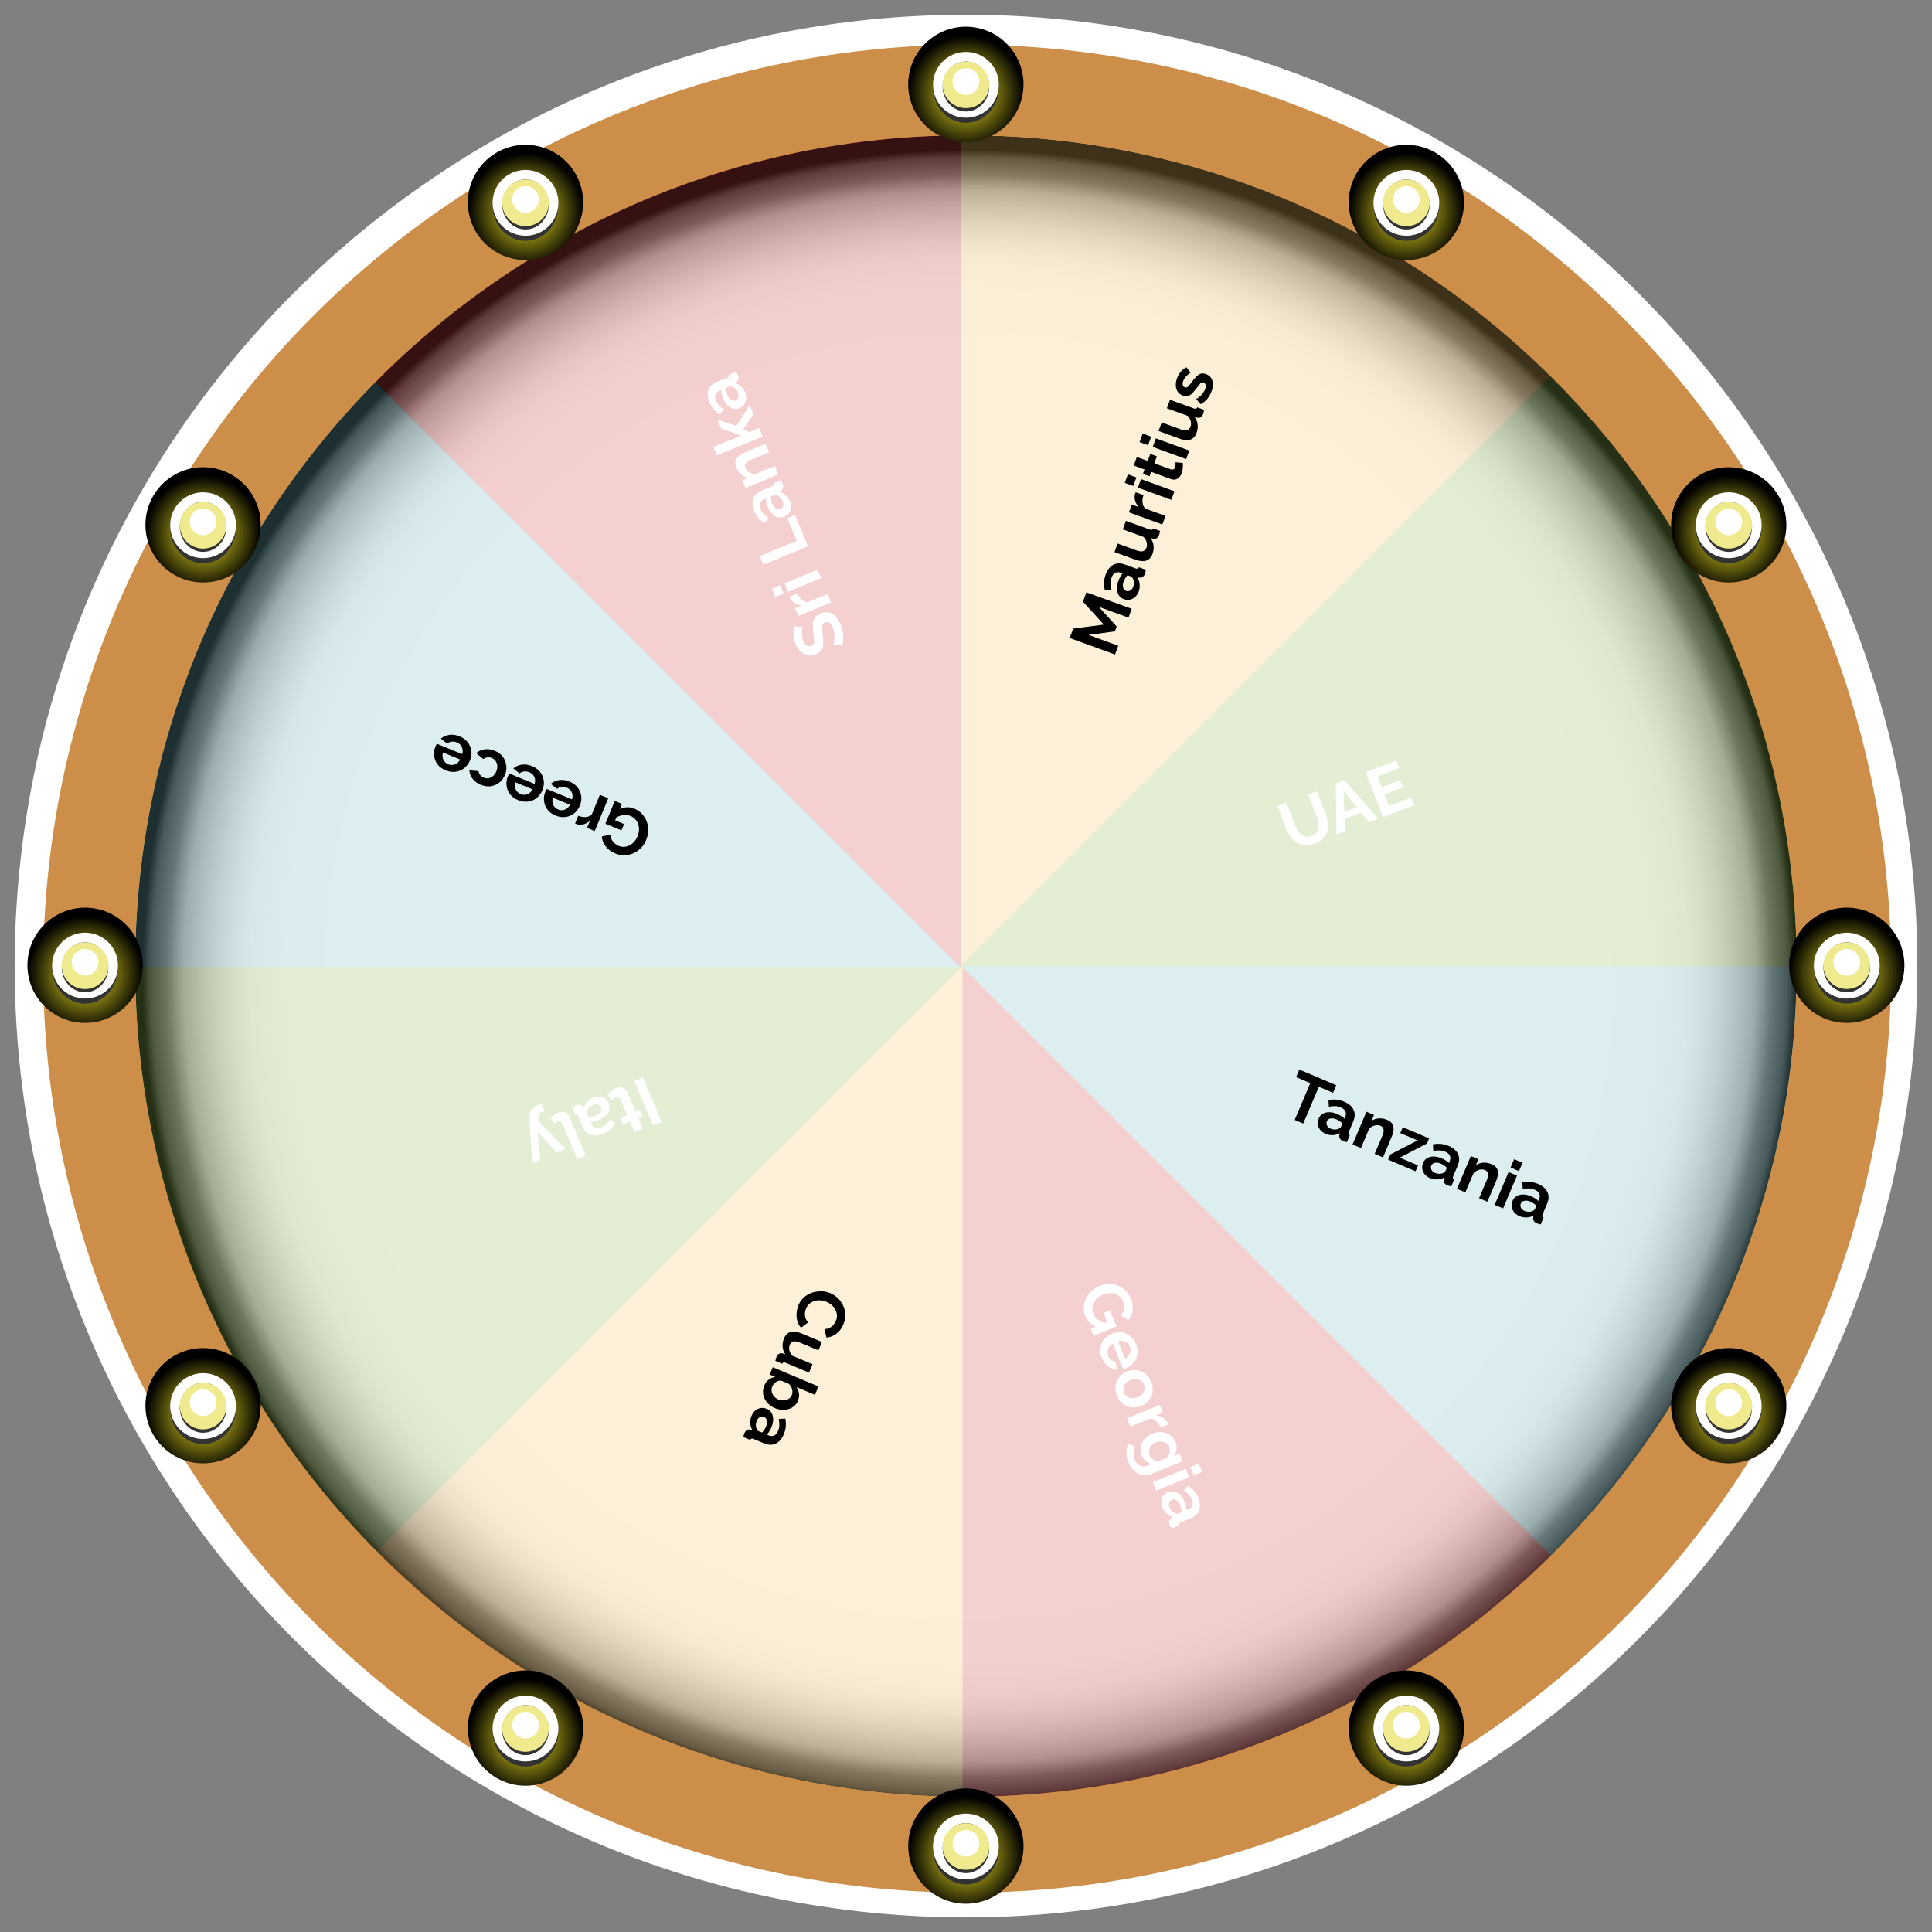 <?xml version="1.0" encoding="UTF-8"?>
<svg id="_Шар_1" data-name=" Шар 1" xmlns="http://www.w3.org/2000/svg" xmlns:xlink="http://www.w3.org/1999/xlink" viewBox="0 0 809 809">
  <rect x="0" y="0" width="809" height="809" fill="#808080" stroke="none"/>
  <defs>
    <style>
      .cls-1 {
        fill: none;
      }

      .cls-2 {
        fill: url(#_Градієнт_без_назви);
        mix-blend-mode: multiply;
        opacity: .75;
      }

      .cls-2, .cls-3, .cls-4, .cls-5, .cls-6, .cls-7, .cls-8, .cls-9, .cls-10, .cls-11, .cls-12, .cls-13, .cls-14, .cls-15 {
        isolation: isolate;
      }

      .cls-16 {
        fill: #91bd55;
      }

      .cls-4 {
        fill: url(#_Градієнт_без_назви_13);
      }

      .cls-4, .cls-5, .cls-6, .cls-7, .cls-8, .cls-9, .cls-10, .cls-11, .cls-12, .cls-13, .cls-14, .cls-15 {
        mix-blend-mode: screen;
      }

      .cls-5 {
        fill: url(#_Градієнт_без_назви_12);
      }

      .cls-6 {
        fill: url(#_Градієнт_без_назви_11);
      }

      .cls-7 {
        fill: url(#_Градієнт_без_назви_10);
      }

      .cls-17 {
        fill: #fff;
      }

      .cls-18 {
        fill: #d94544;
      }

      .cls-8 {
        fill: url(#_Градієнт_без_назви_4);
      }

      .cls-9 {
        fill: url(#_Градієнт_без_назви_3);
      }

      .cls-10 {
        fill: url(#_Градієнт_без_назви_5);
      }

      .cls-11 {
        fill: url(#_Градієнт_без_назви_2);
      }

      .cls-12 {
        fill: url(#_Градієнт_без_назви_8);
      }

      .cls-13 {
        fill: url(#_Градієнт_без_назви_6);
      }

      .cls-14 {
        fill: url(#_Градієнт_без_назви_7);
      }

      .cls-15 {
        fill: url(#_Градієнт_без_назви_9);
      }

      .cls-19 {
        fill: #cc8e49;
      }

      .cls-20 {
        fill: #74bcbf;
      }

      .cls-21 {
        fill: #333;
      }

      .cls-22 {
        fill: #f9c467;
      }

      .cls-23 {
        fill: #f0ea8f;
      }
    </style>
    <radialGradient id="_Градієнт_без_назви" data-name="Градієнт без назви" cx="-552.73" cy="902.67" fx="-552.73" fy="902.67" r="1.42" gradientTransform="translate(135707.8 221372.15) scale(244.79 -244.79)" gradientUnits="userSpaceOnUse">
      <stop offset="0" stop-color="#fff"/>
      <stop offset=".63" stop-color="#fff"/>
      <stop offset=".73" stop-color="#fff"/>
      <stop offset=".83" stop-color="#fdfdfd"/>
      <stop offset=".87" stop-color="#f6f6f6"/>
      <stop offset=".89" stop-color="#ebebeb"/>
      <stop offset=".91" stop-color="#dadada"/>
      <stop offset=".93" stop-color="#c4c4c4"/>
      <stop offset=".95" stop-color="#a8a8a8"/>
      <stop offset=".96" stop-color="#888"/>
      <stop offset=".97" stop-color="#626262"/>
      <stop offset=".99" stop-color="#373737"/>
      <stop offset="1" stop-color="#000"/>
    </radialGradient>
    <radialGradient id="_Градієнт_без_назви_2" data-name="Градієнт без назви 2" cx="-522.31" cy="877.87" fx="-522.31" fy="877.87" r="1.42" gradientTransform="translate(9273.32 14945.24) scale(16.98 -16.98)" gradientUnits="userSpaceOnUse">
      <stop offset="0" stop-color="#fcee21"/>
      <stop offset="1" stop-color="#000"/>
    </radialGradient>
    <radialGradient id="_Градієнт_без_назви_3" data-name="Градієнт без назви 3" cx="-519.09" cy="877.01" fx="-519.09" fy="877.01" r="1.42" gradientTransform="translate(9403.12 14980) scale(16.98 -16.98)" gradientUnits="userSpaceOnUse">
      <stop offset="0" stop-color="#fcee21"/>
      <stop offset="1" stop-color="#000"/>
    </radialGradient>
    <radialGradient id="_Градієнт_без_назви_4" data-name="Градієнт без назви 4" cx="-516.73" cy="874.66" fx="-516.73" fy="874.66" r="1.42" gradientTransform="translate(9498.12 15075) scale(16.98 -16.98)" gradientUnits="userSpaceOnUse">
      <stop offset="0" stop-color="#fcee21"/>
      <stop offset="1" stop-color="#000"/>
    </radialGradient>
    <radialGradient id="_Градієнт_без_назви_5" data-name="Градієнт без назви 5" cx="-515.87" cy="871.44" fx="-515.87" fy="871.44" r="1.42" gradientTransform="translate(9532.89 15204.77) scale(16.98 -16.98)" gradientUnits="userSpaceOnUse">
      <stop offset="0" stop-color="#fcee21"/>
      <stop offset="1" stop-color="#000"/>
    </radialGradient>
    <radialGradient id="_Градієнт_без_назви_6" data-name="Градієнт без назви 6" cx="-516.73" cy="868.22" fx="-516.73" fy="868.22" r="1.42" gradientTransform="translate(9498.12 15334.55) scale(16.98 -16.98)" gradientUnits="userSpaceOnUse">
      <stop offset="0" stop-color="#fcee21"/>
      <stop offset="1" stop-color="#000"/>
    </radialGradient>
    <radialGradient id="_Градієнт_без_назви_7" data-name="Градієнт без назви 7" cx="-519.09" cy="865.86" fx="-519.09" fy="865.86" r="1.42" gradientTransform="translate(9403.12 15429.55) scale(16.98 -16.98)" gradientUnits="userSpaceOnUse">
      <stop offset="0" stop-color="#fcee21"/>
      <stop offset="1" stop-color="#000"/>
    </radialGradient>
    <radialGradient id="_Градієнт_без_назви_8" data-name="Градієнт без назви 8" cx="-522.31" cy="865" fx="-522.31" fy="865" r="1.42" gradientTransform="translate(9273.34 15464.32) scale(16.98 -16.98)" gradientUnits="userSpaceOnUse">
      <stop offset="0" stop-color="#fcee21"/>
      <stop offset="1" stop-color="#000"/>
    </radialGradient>
    <radialGradient id="_Градієнт_без_назви_9" data-name="Градієнт без назви 9" cx="-525.52" cy="865.86" fx="-525.52" fy="865.86" r="1.42" gradientTransform="translate(9143.57 15429.55) scale(16.98 -16.98)" gradientUnits="userSpaceOnUse">
      <stop offset="0" stop-color="#fcee21"/>
      <stop offset="1" stop-color="#000"/>
    </radialGradient>
    <radialGradient id="_Градієнт_без_назви_10" data-name="Градієнт без назви 10" cx="-527.88" cy="868.22" fx="-527.88" fy="868.22" r="1.42" gradientTransform="translate(9048.57 15334.55) scale(16.98 -16.98)" gradientUnits="userSpaceOnUse">
      <stop offset="0" stop-color="#fcee21"/>
      <stop offset="1" stop-color="#000"/>
    </radialGradient>
    <radialGradient id="_Градієнт_без_назви_11" data-name="Градієнт без назви 11" cx="-528.74" cy="871.44" fx="-528.74" fy="871.44" r="1.42" gradientTransform="translate(9013.79 15204.77) scale(16.98 -16.98)" gradientUnits="userSpaceOnUse">
      <stop offset="0" stop-color="#fcee21"/>
      <stop offset="1" stop-color="#000"/>
    </radialGradient>
    <radialGradient id="_Градієнт_без_назви_12" data-name="Градієнт без назви 12" cx="-527.88" cy="874.66" fx="-527.88" fy="874.66" r="1.42" gradientTransform="translate(9048.57 15075) scale(16.98 -16.98)" gradientUnits="userSpaceOnUse">
      <stop offset="0" stop-color="#fcee21"/>
      <stop offset="1" stop-color="#000"/>
    </radialGradient>
    <radialGradient id="_Градієнт_без_назви_13" data-name="Градієнт без назви 13" cx="-525.52" cy="877.01" fx="-525.52" fy="877.01" r="1.42" gradientTransform="translate(9143.57 14980) scale(16.98 -16.98)" gradientUnits="userSpaceOnUse">
      <stop offset="0" stop-color="#fcee21"/>
      <stop offset="1" stop-color="#000"/>
    </radialGradient>
  </defs>
  <g class="cls-3">
    <g id="_Шар_11" data-name=" Шар 11">
      <path class="cls-20" d="M796.85,404.11c0,51.86-10.22,103.22-30.06,151.14-19.85,47.91-48.93,91.45-85.61,128.11l-279.25-279.25h394.93-.01Z"/>
      <path class="cls-18" d="M681.53,683.36c-36.68,36.66-80.21,65.77-128.13,85.61-47.92,19.85-99.26,30.06-151.14,30.06v-394.91l279.25,279.25h.02Z"/>
      <path class="cls-16" d="M681.19,125.35c36.68,36.66,65.77,80.21,85.61,128.13,19.85,47.91,30.06,99.26,30.06,151.14h-394.93L681.18,125.36h.01Z"/>
      <path class="cls-22" d="M401.94,9.9c51.86,0,103.22,10.22,151.14,30.06,47.91,19.85,91.45,48.93,128.11,85.61l-279.25,279.25V9.9Z"/>
      <path class="cls-20" d="M7.24,405.27c0-51.86,10.22-103.22,30.06-151.14,19.84-47.91,48.93-91.45,85.61-128.11l279.25,279.25H7.24Z"/>
      <path class="cls-18" d="M123.16,125.7c36.66-36.68,80.21-65.77,128.11-85.61,47.92-19.85,99.26-30.06,151.14-30.06v394.91L123.16,125.7h0Z"/>
      <path class="cls-16" d="M123.4,684.14c-36.68-36.66-65.77-80.21-85.61-128.13-19.85-47.91-30.06-99.26-30.06-151.14h394.93L123.42,684.13h-.02Z"/>
      <path class="cls-22" d="M403.08,799.33c-51.86,0-103.22-10.22-151.14-30.06-47.92-19.85-91.45-48.94-128.13-85.61l279.25-279.25v394.93h.02Z"/>
      <rect class="cls-1" x="404.39" y="396.54" width="367.78" height="8.97"/>
      <rect class="cls-1" x="385.18" y="174.29" width="318.94" height="184.66" transform="translate(144.32 722.1) rotate(-74.77)"/>
      <rect class="cls-1" x="164.79" y="97.2" width="184.66" height="318.94" transform="translate(-56.04 72.5) rotate(-14.49)"/>
      <rect class="cls-1" x="245.41" y="103.2" width="318.94" height="184.66" transform="translate(32.14 446.97) rotate(-59.78)"/>
      <rect class="cls-1" x="36.72" y="403.62" width="367.78" height="8.97"/>
      <rect class="cls-1" x="113.24" y="444.46" width="319.05" height="184.66" transform="translate(-316.05 662.67) rotate(-75.13)"/>
      <rect class="cls-1" x="309.76" y="432.57" width="184.66" height="319.05" transform="translate(-241.69 279.36) rotate(-29.91)"/>
      <rect class="cls-1" x="455.19" y="392.82" width="184.66" height="319.05" transform="translate(-122.52 157.48) rotate(-14.74)"/>
      <path class="cls-2" d="M404.47,752.4c192.13,0,347.87-155.75,347.87-347.87S596.59,56.65,404.47,56.65,56.6,212.41,56.6,404.53s155.75,347.87,347.87,347.87h0Z"/>
      <path class="cls-17" d="M404.47,30.76c206.42,0,373.77,167.34,373.77,373.77s-167.34,373.77-373.77,373.77S30.71,610.96,30.71,404.53,198.04,30.76,404.47,30.76ZM404.47,6.18c-26.96,0-53.85,2.7-80.25,8.09-50.98,10.45-99.38,30.84-142.48,59.99-64.04,43.22-114.14,104.08-144.29,175.21-10.19,24.1-17.98,49.17-23.22,74.81-10.79,52.96-10.79,107.55,0,160.51,10.45,50.98,30.82,99.38,59.99,142.48,43.23,64.04,104.1,114.16,175.24,144.29,24.1,10.19,49.17,17.98,74.81,23.22,52.96,10.79,107.55,10.79,160.51,0,50.96-10.45,99.38-30.84,142.48-59.99,64.04-43.23,114.16-104.1,144.29-175.24,10.19-24.1,17.98-49.17,23.22-74.81,10.79-52.96,10.79-107.55,0-160.51-10.45-50.98-30.84-99.38-59.99-142.48-43.23-64.04-104.1-114.16-175.24-144.3-24.1-10.19-49.17-17.98-74.81-23.22-26.42-5.37-53.31-8.09-80.25-8.07v.03h-.01,0Z"/>
      <path class="cls-19" d="M404.47,792.53c-95.91-.13-188.35-35.87-259.4-100.3-71.04-64.43-115.62-152.95-125.1-248.38-9.46-95.44,16.84-191,73.84-268.14C150.82,98.58,234.42,45.37,328.44,26.38c94.01-18.97,191.72-2.34,274.17,46.64,82.45,48.99,143.77,126.86,172.05,218.51,28.28,91.65,21.53,190.53-18.97,277.46-40.5,86.94-111.84,155.74-200.19,193.06-47.78,20.22-99.15,30.58-151.04,30.48h0ZM404.47,56.64c-191.82,0-347.87,156.05-347.87,347.87s156.05,347.87,347.87,347.87,347.87-156.05,347.87-347.87S596.29,56.64,404.47,56.64h0Z"/>
      <path class="cls-11" d="M428.06,40.28c2.74-13.05-5.63-25.84-18.67-28.58-13.05-2.74-25.84,5.63-28.58,18.67-2.74,13.05,5.63,25.84,18.67,28.58,13.05,2.73,25.84-5.63,28.58-18.67Z"/>
      <path class="cls-21" d="M404.47,51.44c7.62,0,13.78-6.65,13.78-14.86s-6.17-14.86-13.78-14.86-13.78,6.65-13.78,14.86,6.18,14.86,13.78,14.86Z"/>
      <path class="cls-17" d="M404.47,49.29c7.62,0,13.78-6.18,13.78-13.78s-6.17-13.78-13.78-13.78-13.78,6.18-13.78,13.78,6.18,13.78,13.78,13.78Z"/>
      <path class="cls-21" d="M404.47,46.68c5.4,0,9.78-4.69,9.78-10.47s-4.38-10.47-9.78-10.47-9.76,4.69-9.76,10.47,4.38,10.47,9.76,10.47Z"/>
      <path class="cls-23" d="M404.47,45.27c5.4,0,9.78-4.38,9.78-9.76s-4.38-9.76-9.78-9.76-9.76,4.38-9.76,9.76,4.38,9.76,9.76,9.76Z"/>
      <path class="cls-17" d="M409.94,35.28c.64-3.01-1.28-5.98-4.31-6.62-3.01-.64-5.98,1.28-6.62,4.31-.64,3.01,1.28,5.98,4.31,6.62,3.01.64,5.98-1.28,6.62-4.31Z"/>
      <path class="cls-9" d="M588.89,108.89c13.33,0,24.13-10.8,24.13-24.13s-10.8-24.13-24.13-24.13-24.13,10.8-24.13,24.13,10.8,24.13,24.13,24.13Z"/>
      <path class="cls-21" d="M588.89,100.85c7.62,0,13.78-6.65,13.78-14.85s-6.17-14.86-13.78-14.86-13.78,6.65-13.78,14.86,6.17,14.85,13.78,14.85Z"/>
      <path class="cls-17" d="M588.89,98.72c7.62,0,13.78-6.18,13.78-13.78s-6.17-13.78-13.78-13.78-13.78,6.18-13.78,13.78,6.17,13.78,13.78,13.78Z"/>
      <path class="cls-21" d="M588.89,96.09c5.4,0,9.76-4.69,9.76-10.47s-4.38-10.46-9.76-10.46-9.76,4.69-9.76,10.46,4.38,10.47,9.76,10.47Z"/>
      <path class="cls-23" d="M588.89,94.7c5.4,0,9.76-4.38,9.76-9.76s-4.38-9.76-9.76-9.76-9.76,4.38-9.76,9.76,4.38,9.76,9.76,9.76Z"/>
      <path class="cls-17" d="M592.84,87.48c2.17-2.17,2.17-5.71,0-7.89s-5.71-2.17-7.89,0c-2.17,2.17-2.17,5.71,0,7.89s5.71,2.17,7.89,0Z"/>
      <path class="cls-8" d="M723.89,243.9c13.33,0,24.13-10.8,24.13-24.13s-10.8-24.13-24.13-24.13-24.13,10.8-24.13,24.13,10.8,24.13,24.13,24.13Z"/>
      <path class="cls-21" d="M723.89,235.85c7.62,0,13.78-6.65,13.78-14.85s-6.18-14.86-13.78-14.86-13.78,6.65-13.78,14.86,6.17,14.85,13.78,14.85Z"/>
      <path class="cls-17" d="M723.89,233.71c7.62,0,13.78-6.18,13.78-13.78s-6.18-13.78-13.78-13.78-13.78,6.18-13.78,13.78,6.17,13.78,13.78,13.78Z"/>
      <path class="cls-21" d="M723.89,231.09c5.4,0,9.76-4.69,9.76-10.47s-4.38-10.47-9.76-10.47-9.76,4.69-9.76,10.47,4.38,10.47,9.76,10.47Z"/>
      <path class="cls-23" d="M723.89,229.7c5.4,0,9.76-4.38,9.76-9.76s-4.38-9.76-9.76-9.76-9.76,4.38-9.76,9.76,4.38,9.76,9.76,9.76Z"/>
      <path class="cls-17" d="M727.85,222.48c2.17-2.17,2.17-5.71,0-7.89s-5.71-2.17-7.89,0c-2.17,2.17-2.17,5.71,0,7.89s5.71,2.17,7.89,0Z"/>
      <path class="cls-10" d="M773.32,428.33c13.33,0,24.13-10.8,24.13-24.13s-10.8-24.13-24.13-24.13-24.13,10.8-24.13,24.13,10.8,24.13,24.13,24.13Z"/>
      <path class="cls-21" d="M773.31,420.27c7.62,0,13.78-6.65,13.78-14.85s-6.18-14.86-13.78-14.86-13.78,6.65-13.78,14.86,6.17,14.85,13.78,14.85Z"/>
      <path class="cls-17" d="M783.07,414.1c5.39-5.39,5.39-14.11,0-19.5s-14.11-5.39-19.5,0-5.39,14.11,0,19.5,14.11,5.39,19.5,0Z"/>
      <path class="cls-21" d="M773.31,415.51c5.4,0,9.76-4.69,9.76-10.46s-4.38-10.47-9.76-10.47-9.76,4.69-9.76,10.47,4.38,10.46,9.76,10.46Z"/>
      <path class="cls-23" d="M780.23,411.26c3.81-3.81,3.81-10,0-13.81s-10-3.81-13.81,0-3.81,10,0,13.81,10,3.81,13.81,0Z"/>
      <path class="cls-17" d="M773.32,408.53c3.08,0,5.58-2.5,5.58-5.58s-2.5-5.58-5.58-5.58-5.58,2.5-5.58,5.58,2.5,5.58,5.58,5.58Z"/>
      <path class="cls-13" d="M723.89,612.75c13.33,0,24.13-10.8,24.13-24.13s-10.8-24.13-24.13-24.13-24.13,10.8-24.13,24.13,10.8,24.13,24.13,24.13Z"/>
      <path class="cls-21" d="M723.89,604.69c7.62,0,13.78-6.65,13.78-14.85s-6.18-14.85-13.78-14.85-13.78,6.65-13.78,14.85,6.17,14.85,13.78,14.85Z"/>
      <path class="cls-17" d="M723.89,602.56c7.62,0,13.78-6.17,13.78-13.78s-6.18-13.78-13.78-13.78-13.78,6.17-13.78,13.78,6.17,13.78,13.78,13.78Z"/>
      <path class="cls-21" d="M723.89,599.94c5.4,0,9.76-4.69,9.76-10.47s-4.38-10.46-9.76-10.46-9.76,4.69-9.76,10.46,4.38,10.47,9.76,10.47Z"/>
      <path class="cls-23" d="M723.89,598.54c5.4,0,9.76-4.38,9.76-9.76s-4.38-9.76-9.76-9.76-9.76,4.38-9.76,9.76,4.38,9.76,9.76,9.76Z"/>
      <path class="cls-17" d="M723.89,592.95c3.08,0,5.58-2.5,5.58-5.58s-2.5-5.58-5.58-5.58-5.58,2.5-5.58,5.58,2.5,5.58,5.58,5.58Z"/>
      <path class="cls-14" d="M588.89,747.75c13.33,0,24.13-10.8,24.13-24.13s-10.8-24.13-24.13-24.13-24.13,10.8-24.13,24.13,10.8,24.13,24.13,24.13Z"/>
      <path class="cls-21" d="M588.89,739.71c7.62,0,13.78-6.65,13.78-14.86s-6.17-14.86-13.78-14.86-13.78,6.65-13.78,14.86,6.17,14.86,13.78,14.86Z"/>
      <path class="cls-17" d="M588.89,737.58c7.62,0,13.78-6.17,13.78-13.78s-6.17-13.8-13.78-13.8-13.78,6.18-13.78,13.8,6.17,13.78,13.78,13.78Z"/>
      <path class="cls-21" d="M588.89,734.95c5.4,0,9.76-4.69,9.76-10.47s-4.38-10.47-9.76-10.47-9.76,4.69-9.76,10.47,4.38,10.47,9.76,10.47Z"/>
      <path class="cls-23" d="M588.89,733.56c5.4,0,9.76-4.38,9.76-9.76s-4.38-9.78-9.76-9.78-9.76,4.38-9.76,9.78,4.38,9.76,9.76,9.76Z"/>
      <path class="cls-17" d="M588.89,727.97c3.08,0,5.58-2.5,5.58-5.58s-2.5-5.58-5.58-5.58-5.58,2.5-5.58,5.58,2.5,5.58,5.58,5.58Z"/>
      <path class="cls-12" d="M421.52,790.1c9.42-9.42,9.42-24.71,0-34.14-9.42-9.42-24.7-9.42-34.14,0-9.42,9.42-9.42,24.71,0,34.14,9.42,9.42,24.71,9.42,34.14,0h0Z"/>
      <path class="cls-21" d="M404.46,789.12c7.62,0,13.78-6.65,13.78-14.86s-6.17-14.86-13.78-14.86-13.78,6.65-13.78,14.86,6.18,14.86,13.78,14.86Z"/>
      <path class="cls-17" d="M404.46,786.99c7.62,0,13.78-6.17,13.78-13.78s-6.17-13.78-13.78-13.78-13.78,6.18-13.78,13.78,6.18,13.78,13.78,13.78Z"/>
      <path class="cls-21" d="M404.47,784.36c5.4,0,9.78-4.69,9.78-10.47s-4.38-10.47-9.78-10.47-9.76,4.69-9.76,10.47,4.38,10.47,9.76,10.47Z"/>
      <path class="cls-23" d="M404.47,782.97c5.4,0,9.78-4.38,9.78-9.76s-4.38-9.76-9.78-9.76-9.76,4.38-9.76,9.76,4.38,9.76,9.76,9.76Z"/>
      <path class="cls-17" d="M409.94,772.99c.64-3.01-1.28-5.98-4.31-6.62-3.01-.64-5.98,1.29-6.62,4.31-.64,3.01,1.28,5.98,4.31,6.62,3.01.64,5.98-1.28,6.62-4.31Z"/>
      <path class="cls-15" d="M220.05,747.75c13.33,0,24.13-10.8,24.13-24.13s-10.8-24.13-24.13-24.13-24.13,10.8-24.13,24.13,10.8,24.13,24.13,24.13Z"/>
      <path class="cls-21" d="M220.04,739.71c7.62,0,13.78-6.65,13.78-14.86s-6.18-14.86-13.78-14.86-13.78,6.65-13.78,14.86,6.17,14.86,13.78,14.86Z"/>
      <path class="cls-17" d="M220.04,737.58c7.62,0,13.78-6.18,13.78-13.78s-6.18-13.78-13.78-13.78-13.78,6.18-13.78,13.78,6.17,13.78,13.78,13.78Z"/>
      <path class="cls-21" d="M220.04,734.93c5.4,0,9.76-4.69,9.76-10.46s-4.38-10.46-9.76-10.46-9.76,4.69-9.76,10.46,4.38,10.46,9.76,10.46Z"/>
      <path class="cls-23" d="M220.04,733.54c5.4,0,9.76-4.38,9.76-9.76s-4.38-9.76-9.76-9.76-9.76,4.38-9.76,9.76,4.38,9.76,9.76,9.76Z"/>
      <path class="cls-17" d="M220.05,727.96c3.08,0,5.58-2.5,5.58-5.58s-2.5-5.58-5.58-5.58-5.58,2.5-5.58,5.58,2.5,5.58,5.58,5.58Z"/>
      <path class="cls-7" d="M85.03,612.75c13.33,0,24.13-10.8,24.13-24.13s-10.8-24.13-24.13-24.13-24.13,10.8-24.13,24.13,10.8,24.13,24.13,24.13Z"/>
      <path class="cls-21" d="M85.03,604.69c7.62,0,13.78-6.65,13.78-14.85s-6.18-14.85-13.78-14.85-13.78,6.65-13.78,14.85,6.17,14.85,13.78,14.85Z"/>
      <path class="cls-17" d="M85.03,602.56c7.62,0,13.78-6.17,13.78-13.78s-6.18-13.78-13.78-13.78-13.78,6.17-13.78,13.78,6.17,13.78,13.78,13.78Z"/>
      <path class="cls-21" d="M85.03,599.94c5.4,0,9.76-4.69,9.76-10.47s-4.38-10.46-9.76-10.46-9.76,4.69-9.76,10.46,4.38,10.47,9.76,10.47Z"/>
      <path class="cls-23" d="M85.03,598.54c5.4,0,9.76-4.38,9.76-9.76s-4.38-9.76-9.76-9.76-9.76,4.38-9.76,9.76,4.38,9.76,9.76,9.76Z"/>
      <path class="cls-17" d="M85.03,592.95c3.08,0,5.58-2.5,5.58-5.58s-2.5-5.58-5.58-5.58-5.58,2.5-5.58,5.58,2.5,5.58,5.58,5.58Z"/>
      <path class="cls-6" d="M35.62,428.33c13.33,0,24.13-10.8,24.13-24.13s-10.8-24.13-24.13-24.13-24.13,10.8-24.13,24.13,10.8,24.13,24.13,24.13Z"/>
      <path class="cls-21" d="M35.62,420.27c7.62,0,13.78-6.65,13.78-14.85s-6.17-14.86-13.78-14.86-13.78,6.65-13.78,14.86,6.17,14.85,13.78,14.85Z"/>
      <path class="cls-17" d="M49.05,407.47c1.73-7.42-2.88-14.84-10.3-16.56-7.42-1.73-14.84,2.88-16.56,10.3-1.73,7.42,2.88,14.84,10.3,16.56,7.42,1.73,14.84-2.88,16.56-10.3Z"/>
      <path class="cls-21" d="M35.62,415.51c5.4,0,9.76-4.69,9.76-10.46s-4.38-10.47-9.76-10.47-9.78,4.69-9.78,10.47,4.38,10.46,9.78,10.46Z"/>
      <path class="cls-23" d="M45.14,406.6c1.24-5.26-2.03-10.52-7.29-11.74s-10.5,2.03-11.74,7.29,2.03,10.52,7.29,11.74,10.5-2.03,11.74-7.29Z"/>
      <path class="cls-17" d="M35.62,408.53c3.08,0,5.58-2.5,5.58-5.58s-2.5-5.58-5.58-5.58-5.58,2.5-5.58,5.58,2.5,5.58,5.58,5.58Z"/>
      <path class="cls-5" d="M85.03,243.9c13.33,0,24.13-10.8,24.13-24.13s-10.8-24.13-24.13-24.13-24.13,10.8-24.13,24.13,10.8,24.13,24.13,24.13Z"/>
      <path class="cls-21" d="M85.03,235.85c7.62,0,13.78-6.65,13.78-14.85s-6.18-14.86-13.78-14.86-13.78,6.65-13.78,14.86,6.17,14.85,13.78,14.85Z"/>
      <path class="cls-17" d="M85.03,233.71c7.62,0,13.78-6.18,13.78-13.78s-6.18-13.78-13.78-13.78-13.78,6.18-13.78,13.78,6.17,13.78,13.78,13.78Z"/>
      <path class="cls-21" d="M85.03,231.09c5.4,0,9.76-4.69,9.76-10.47s-4.38-10.47-9.76-10.47-9.76,4.69-9.76,10.47,4.38,10.47,9.76,10.47Z"/>
      <path class="cls-23" d="M85.03,229.7c5.4,0,9.76-4.38,9.76-9.76s-4.38-9.76-9.76-9.76-9.76,4.38-9.76,9.76,4.38,9.76,9.76,9.76Z"/>
      <path class="cls-17" d="M90.42,219.97c.8-2.97-.97-6.04-3.95-6.84s-6.04.97-6.84,3.95.97,6.04,3.95,6.84,6.04-.97,6.84-3.95Z"/>
      <path class="cls-4" d="M220.05,108.89c13.33,0,24.13-10.8,24.13-24.13s-10.8-24.13-24.13-24.13-24.13,10.8-24.13,24.13,10.8,24.13,24.13,24.13Z"/>
      <path class="cls-21" d="M220.04,100.85c7.62,0,13.78-6.65,13.78-14.85s-6.18-14.86-13.78-14.86-13.78,6.65-13.78,14.86,6.17,14.85,13.78,14.85Z"/>
      <path class="cls-17" d="M220.04,98.72c7.62,0,13.78-6.18,13.78-13.78s-6.18-13.78-13.78-13.78-13.78,6.18-13.78,13.78,6.17,13.78,13.78,13.78Z"/>
      <path class="cls-21" d="M220.05,96.09c5.4,0,9.76-4.69,9.76-10.47s-4.38-10.47-9.76-10.47-9.76,4.69-9.76,10.47,4.38,10.47,9.76,10.47Z"/>
      <path class="cls-23" d="M220.04,94.7c5.4,0,9.76-4.38,9.76-9.76s-4.38-9.76-9.76-9.76-9.76,4.38-9.76,9.76,4.38,9.76,9.76,9.76Z"/>
      <path class="cls-17" d="M225.48,84.82c.71-3-1.14-6.01-4.14-6.72s-6.01,1.14-6.72,4.14,1.14,6.01,4.14,6.72,6.01-1.14,6.72-4.14Z"/>
      <path d="M472.53,258.61l-12.45-4.53,7.5,8.23-.75,2.06-11.04,1.49,12.45,4.53-1.34,3.68-18.96-6.91,1.44-3.95,12.83-1.68-8.73-9.59,1.44-3.92,18.96,6.91-1.34,3.68h-.01,0ZM470.64,250.93c-.91-.33-1.61-.87-2.1-1.62-.51-.77-.78-1.68-.82-2.71s.16-2.16.58-3.33c.21-.58.47-1.17.78-1.75.31-.57.64-1.05.99-1.42l-.75-.27c-.9-.33-1.68-.31-2.34.06-.67.34-1.19,1.02-1.56,2.06-.28.77-.41,1.55-.4,2.33.01.8.14,1.66.38,2.61l-2.77.3c-.27-1.15-.38-2.26-.33-3.33.06-1.09.27-2.17.67-3.24.72-1.99,1.79-3.35,3.18-4.11,1.41-.75,3.03-.8,4.89-.13l4.46,1.62c.37.14.67.17.87.1.21-.09.38-.27.54-.57l2.91,1.07c-.06.34-.13.65-.18.92-.06.26-.11.48-.18.67-.26.71-.61,1.19-1.08,1.45-.45.24-.92.33-1.42.24l-.75-.18c.57.9.9,1.86.99,2.93s-.03,2.07-.37,3.01c-.34.92-.82,1.69-1.48,2.3-.65.58-1.39.98-2.2,1.17-.82.17-1.66.1-2.49-.21v.03h-.02ZM474.53,242.48c-.14-.27-.3-.51-.47-.71s-.34-.34-.53-.4l-1.42-.51c-.33.36-.64.78-.91,1.24-.28.45-.51.91-.68,1.36-.34.92-.41,1.76-.23,2.52.18.72.6,1.21,1.25,1.45.36.13.72.16,1.12.07s.75-.27,1.08-.57.6-.71.78-1.22c.2-.54.28-1.09.28-1.68-.03-.6-.13-1.11-.31-1.53h.03v-.02h.01ZM475.43,234.36l-8.75-3.18,1.31-3.58,7.99,2.9c1.07.38,1.95.48,2.64.3.68-.2,1.15-.68,1.44-1.45.17-.47.24-.95.23-1.46-.03-.54-.16-1.05-.4-1.56-.23-.53-.58-1.02-1.05-1.51l-8.68-3.15,1.31-3.58,9.99,3.64c.37.14.67.17.87.1.21-.09.38-.27.54-.55l2.91,1.05c-.07.37-.16.7-.23.95-.04.24-.11.47-.18.65-.23.64-.57,1.11-.99,1.42-.44.28-.94.37-1.48.24l-1.15-.33c.71.97,1.15,2.03,1.29,3.18.13,1.15-.03,2.32-.45,3.5-.53,1.45-1.39,2.37-2.59,2.79-1.22.41-2.73.28-4.52-.37h-.05ZM478.85,207.32c-.4,1.08-.54,2.13-.41,3.14.1,1.01.47,1.83,1.12,2.5l8.47,3.08-1.31,3.58-14-5.09,1.19-3.28,2.98,1.09c-.78-.85-1.31-1.76-1.58-2.73s-.28-1.89-.03-2.76c.07-.2.13-.34.17-.45.04-.1.09-.2.13-.26l3.25,1.18h.02,0ZM490.48,209.29l-14-5.09,1.31-3.58,14,5.1-1.31,3.58h0ZM474.53,203.5l-3.55-1.29,1.31-3.58,3.55,1.29-1.31,3.58ZM495.29,193.85c.01.34.03.77.03,1.25s-.04.99-.13,1.52c-.07.53-.2,1.02-.37,1.52-.24.65-.58,1.22-1.01,1.69s-.95.78-1.58.94c-.64.13-1.36.06-2.17-.26l-8.04-2.93-.67,1.85-2.76-.99.67-1.85-4.53-1.65,1.31-3.58,4.55,1.65,1.07-2.94,2.76,1.01-1.07,2.94,6.84,2.49c.48.16.88.16,1.19,0,.3-.17.53-.44.65-.82.14-.37.21-.77.21-1.17v-.97l3.1.31h-.05,0ZM496.69,192.24l-14-5.09,1.31-3.58,14,5.1-1.31,3.58h0ZM480.74,186.43l-3.55-1.29,1.31-3.58,3.55,1.29-1.31,3.58ZM493.89,183.66l-8.75-3.18,1.31-3.58,7.99,2.91c1.07.38,1.95.48,2.64.3.68-.2,1.15-.68,1.44-1.45.17-.47.24-.95.23-1.46-.03-.54-.16-1.05-.4-1.56-.23-.53-.58-1.02-1.05-1.51l-8.68-3.15,1.31-3.58,9.99,3.64c.37.14.67.17.87.1.21-.09.38-.27.54-.55l2.91,1.05c-.07.37-.16.7-.23.95-.04.24-.11.47-.18.67-.23.64-.57,1.11-.99,1.42-.44.28-.94.37-1.48.24l-1.15-.33c.71.97,1.15,2.03,1.29,3.2.13,1.15-.03,2.32-.45,3.5-.53,1.44-1.39,2.37-2.59,2.79-1.22.41-2.73.28-4.52-.37l-.03-.03h0l-.02-.02h0ZM507.32,163.86c-.43,1.19-1.05,2.26-1.83,3.21-.78.94-1.71,1.66-2.76,2.17l-1.86-2.13c.98-.6,1.78-1.22,2.39-1.92s1.07-1.42,1.34-2.17c.26-.7.33-1.29.23-1.79-.1-.51-.38-.87-.88-1.05-.34-.13-.64-.1-.9.07-.28.16-.57.44-.88.82-.3.37-.65.84-1.05,1.41-.71.91-1.36,1.65-1.93,2.23s-1.17.95-1.78,1.14c-.63.16-1.32.1-2.07-.18-.92-.34-1.63-.85-2.13-1.56-.5-.72-.78-1.58-.85-2.56-.06-.99.11-2.06.53-3.2.37-.99.87-1.88,1.51-2.66.63-.78,1.42-1.41,2.39-1.89l1.75,2.27c-.81.51-1.46,1.04-1.95,1.59-.5.54-.87,1.15-1.11,1.8-.14.37-.23.74-.26,1.12-.03.36.03.68.16.97.13.27.37.47.75.61.34.13.64.13.9.03.26-.13.51-.36.8-.68.28-.34.61-.75.99-1.24.72-1.01,1.41-1.83,2.02-2.47.63-.65,1.25-1.09,1.89-1.31.63-.21,1.36-.17,2.22.14,1.39.51,2.29,1.41,2.7,2.71.41,1.29.31,2.8-.31,4.52h.01-.03Z"/>
      <path d="M558.19,457.59l-5.94-2.52-6.54,15.4-3.58-1.52,6.54-15.4-5.94-2.52,1.35-3.17,15.46,6.57-1.35,3.17h0ZM552.14,468.43c.37-.9.95-1.56,1.72-2.02.8-.47,1.72-.7,2.76-.68,1.04,0,2.15.26,3.3.75.57.24,1.14.54,1.71.87.55.34,1.01.7,1.36,1.08l.31-.72c.37-.87.4-1.66.07-2.34-.31-.68-.97-1.25-1.98-1.68-.75-.31-1.52-.5-2.32-.51-.8-.03-1.68.06-2.63.24l-.14-2.79c1.17-.21,2.27-.26,3.34-.16,1.08.11,2.15.38,3.2.84,1.96.82,3.27,1.96,3.94,3.4.68,1.45.64,3.07-.13,4.89l-1.85,4.36c-.16.37-.2.65-.14.87.07.21.26.41.53.57l-1.21,2.86c-.34-.09-.64-.16-.92-.24-.26-.07-.47-.14-.65-.21-.7-.3-1.17-.68-1.39-1.15-.21-.47-.27-.94-.17-1.44l.23-.74c-.92.51-1.9.8-2.98.84-1.07.04-2.06-.13-2.98-.53-.91-.38-1.65-.91-2.23-1.59-.55-.68-.9-1.44-1.05-2.26-.11-.84,0-1.66.34-2.47v-.03h-.04ZM560.37,472.75c.28-.13.53-.27.74-.43s.36-.33.43-.5l.58-1.39c-.34-.36-.74-.67-1.19-.97-.44-.31-.88-.57-1.32-.75-.91-.38-1.75-.5-2.5-.36-.74.14-1.25.53-1.52,1.18-.14.36-.2.72-.13,1.12.06.4.23.77.51,1.11s.68.63,1.19.84c.53.23,1.08.34,1.66.37.6,0,1.11-.07,1.55-.24h0v.02h0ZM579.13,484.66l-3.51-1.49,3.27-7.69c.47-1.09.61-1.99.44-2.66s-.6-1.15-1.28-1.44c-.47-.2-1.01-.28-1.59-.24s-1.15.2-1.72.47c-.57.26-1.05.63-1.46,1.11l-3.4,8-3.51-1.49,5.81-13.71,3.17,1.35-1.08,2.54c.6-.44,1.25-.75,1.96-.92.72-.18,1.48-.24,2.26-.16.81.07,1.61.28,2.39.61.85.37,1.49.81,1.89,1.36.43.54.68,1.12.74,1.76.09.64.04,1.29-.13,1.98-.16.7-.37,1.38-.65,2.05l-3.62,8.56h.03,0ZM582.18,483.43l11.43-5.9-7.25-3.07,1.04-2.46,11.01,4.68-.91,2.15-11.37,5.93,7.65,3.24-1.04,2.46-11.47-4.86.91-2.15h0v-.02h0ZM595.87,486.98c.38-.9.95-1.56,1.72-2.02.8-.47,1.72-.7,2.76-.68,1.04,0,2.15.26,3.3.75.58.24,1.14.54,1.71.88.55.34,1.01.7,1.36,1.08l.31-.74c.37-.87.4-1.65.07-2.34-.31-.68-.97-1.24-1.98-1.68-.75-.31-1.52-.5-2.32-.51-.8-.03-1.66.06-2.63.24l-.14-2.79c1.17-.21,2.27-.26,3.34-.16,1.08.11,2.15.38,3.2.82,1.96.82,3.27,1.96,3.94,3.4.68,1.45.64,3.07-.13,4.89l-1.85,4.38c-.16.37-.2.65-.16.87.07.21.26.41.53.57l-1.21,2.86c-.34-.09-.64-.16-.92-.24-.26-.07-.48-.14-.65-.21-.7-.3-1.17-.68-1.39-1.15-.21-.47-.27-.94-.17-1.44l.23-.74c-.92.51-1.92.8-2.98.84s-2.06-.14-2.98-.53c-.91-.38-1.65-.91-2.23-1.59-.55-.68-.9-1.44-1.05-2.26-.11-.84,0-1.66.34-2.47v-.03h-.02ZM604.1,491.3c.28-.13.53-.27.74-.43s.36-.33.43-.5l.58-1.39c-.34-.36-.74-.68-1.19-.97-.44-.31-.88-.55-1.32-.74-.91-.38-1.75-.5-2.5-.36-.74.14-1.25.54-1.52,1.18-.14.34-.2.72-.14,1.12s.23.77.51,1.11.68.63,1.18.84c.53.23,1.08.34,1.66.37.6,0,1.11-.07,1.55-.24h.03,0ZM622.85,503.21l-3.51-1.49,3.27-7.69c.47-1.09.61-1.98.44-2.66-.17-.67-.6-1.15-1.28-1.44-.47-.2-1.01-.28-1.59-.24s-1.15.2-1.72.48c-.55.26-1.05.63-1.46,1.11l-3.4,8-3.51-1.49,5.81-13.71,3.17,1.35-1.08,2.54c.6-.44,1.25-.75,1.96-.92.72-.18,1.46-.24,2.26-.16.81.07,1.61.28,2.39.61.85.36,1.48.81,1.89,1.36.43.54.68,1.12.74,1.76.09.63.04,1.29-.13,1.98-.16.7-.37,1.38-.65,2.03l-3.62,8.56h.03v.02h0ZM625.89,504.5l5.81-13.71,3.51,1.49-5.81,13.71-3.51-1.49ZM632.53,488.88l1.48-3.48,3.51,1.49-1.48,3.48-3.51-1.49ZM633.34,502.88c.38-.9.95-1.56,1.72-2.02.8-.47,1.72-.7,2.76-.68,1.04,0,2.15.26,3.3.75.58.24,1.14.54,1.69.88s1.01.7,1.36,1.08l.31-.72c.37-.87.4-1.66.07-2.34-.3-.68-.97-1.25-1.98-1.68-.75-.31-1.52-.5-2.32-.51-.8-.03-1.66.06-2.63.24l-.14-2.79c1.17-.21,2.27-.26,3.34-.16,1.08.11,2.15.38,3.2.82,1.96.82,3.27,1.96,3.94,3.4.68,1.45.64,3.07-.13,4.89l-1.85,4.38c-.16.37-.2.65-.16.87.07.21.26.41.54.57l-1.21,2.86c-.34-.09-.64-.16-.92-.24-.26-.07-.47-.14-.65-.21-.7-.3-1.17-.68-1.39-1.15-.21-.47-.27-.94-.17-1.44l.23-.74c-.92.51-1.9.8-2.98.84-1.07.04-2.06-.14-2.98-.53-.91-.38-1.65-.91-2.23-1.59-.55-.68-.9-1.44-1.05-2.26-.13-.84,0-1.66.34-2.47v-.04h-.01ZM641.58,507.2c.28-.13.53-.27.74-.43s.36-.33.43-.5l.58-1.39c-.34-.36-.74-.68-1.19-.97-.44-.31-.88-.55-1.32-.74-.91-.38-1.75-.5-2.5-.36-.74.14-1.25.53-1.52,1.18-.14.36-.2.72-.13,1.12.06.4.23.77.51,1.11s.68.63,1.19.84c.53.23,1.08.34,1.66.37.6,0,1.11-.07,1.55-.24h0Z"/>
      <path d="M347.7,541.52c1.14.48,2.16,1.15,3.07,2,.92.88,1.66,1.9,2.23,3.07.58,1.17.9,2.43.94,3.78.07,1.36-.21,2.77-.81,4.22-.72,1.71-1.72,3.03-2.98,3.95-1.28.94-2.66,1.46-4.12,1.56l-.74-3.58c.82-.01,1.55-.2,2.17-.54.64-.33,1.15-.75,1.55-1.26.41-.5.74-1.04.98-1.59.38-.91.54-1.78.45-2.61-.09-.82-.34-1.58-.74-2.29-.4-.7-.92-1.32-1.56-1.86-.64-.51-1.34-.92-2.07-1.24-.82-.34-1.68-.55-2.54-.61-.87-.06-1.69.03-2.47.26-.78.24-1.49.63-2.12,1.15-.61.54-1.09,1.21-1.44,2.02-.24.57-.4,1.21-.45,1.88-.06.68.01,1.35.23,2.03.21.68.58,1.31,1.14,1.86l-2.96,2.25c-.77-.75-1.31-1.69-1.59-2.8-.3-1.09-.4-2.23-.3-3.4s.37-2.26.8-3.27c.55-1.32,1.34-2.43,2.34-3.3,1.02-.87,2.16-1.51,3.4-1.93,1.25-.4,2.54-.58,3.88-.55,1.34.04,2.59.31,3.77.81h-.06ZM335.58,558.33l8.6,3.61-1.48,3.51-7.83-3.3c-1.05-.44-1.92-.58-2.63-.43-.68.16-1.18.63-1.51,1.38-.2.45-.28.94-.3,1.45,0,.54.11,1.07.33,1.58.2.54.54,1.05.98,1.55l8.51,3.58-1.48,3.51-9.81-4.12c-.37-.16-.65-.2-.87-.14-.21.07-.4.26-.57.54l-2.86-1.21c.1-.37.18-.68.27-.94.06-.24.13-.45.21-.65.27-.63.63-1.08,1.07-1.36.45-.26.95-.31,1.49-.17l1.14.38c-.67-.99-1.05-2.09-1.14-3.25-.07-1.17.14-2.32.63-3.47.6-1.42,1.51-2.3,2.71-2.64,1.24-.34,2.73-.14,4.49.6h.05ZM320.03,580.2c.44-1.05,1.07-1.89,1.89-2.5.82-.63,1.73-.99,2.76-1.12l-2.39-.99,1.29-3.07,19.13,8.04-1.48,3.51-7.8-3.28c.61.84.99,1.75,1.14,2.73.13,1.01-.03,2.03-.47,3.1-.37.9-.91,1.62-1.61,2.19-.68.58-1.45.99-2.34,1.24-.9.26-1.82.36-2.8.27-.98-.06-1.96-.3-2.94-.71s-1.82-.97-2.54-1.66c-.72-.67-1.29-1.44-1.72-2.29-.4-.85-.63-1.75-.65-2.69-.03-.91.16-1.83.54-2.76h-.01ZM323.41,580.49c-.24.55-.34,1.11-.33,1.65.03.57.16,1.09.38,1.58.21.5.54.94.95,1.32.43.4.91.72,1.45.95.75.31,1.51.45,2.27.4.77-.03,1.46-.23,2.07-.61.6-.37,1.05-.9,1.36-1.62.21-.51.3-1.05.26-1.62-.04-.55-.17-1.09-.43-1.63-.26-.51-.6-.99-1.01-1.41l-3.27-1.38c-.4-.04-.78,0-1.15.1-.38.13-.74.3-1.08.53-.33.23-.61.48-.88.77-.26.3-.44.63-.58.95l-.03.03h.02,0ZM321.04,589.88c.9.37,1.56.94,2.02,1.72.47.8.7,1.71.7,2.76s-.26,2.15-.74,3.3c-.24.57-.53,1.14-.87,1.71-.34.55-.7,1.01-1.07,1.36l.74.31c.87.37,1.66.38,2.34.06.68-.31,1.24-.97,1.66-1.98.31-.75.48-1.52.51-2.32s-.06-1.66-.24-2.63l2.77-.16c.21,1.17.27,2.27.17,3.34-.11,1.08-.38,2.16-.82,3.2-.82,1.96-1.95,3.27-3.38,3.94-1.44.68-3.07.65-4.89-.11l-4.38-1.83c-.37-.16-.65-.2-.87-.14-.21.07-.4.26-.57.54l-2.86-1.21c.09-.34.16-.64.23-.92.07-.26.14-.48.21-.65.3-.7.68-1.17,1.14-1.39.47-.21.94-.27,1.44-.17l.74.21c-.51-.92-.8-1.9-.84-2.97s.13-2.06.51-2.98c.38-.91.91-1.65,1.58-2.23.68-.55,1.44-.91,2.26-1.05.84-.13,1.66,0,2.49.33h.01v-.04h0ZM316.75,598.11c.13.28.27.53.43.74s.33.36.5.43l1.39.58c.36-.34.67-.74.97-1.19.31-.44.55-.88.74-1.32.38-.91.5-1.75.34-2.5-.14-.74-.54-1.25-1.18-1.52-.36-.14-.72-.18-1.12-.13s-.77.23-1.11.53c-.34.28-.63.68-.84,1.19-.21.53-.34,1.08-.37,1.66,0,.6.07,1.11.24,1.55h.01v-.02h0Z"/>
      <path class="cls-17" d="M269.2,451.17l7.86,18.59-3.61,1.53-7.86-18.59,3.61-1.53h0ZM254.33,458.29c.24-.24.54-.54.9-.87.36-.34.75-.65,1.21-.94.43-.3.88-.55,1.38-.77.64-.27,1.28-.41,1.92-.41s1.22.17,1.76.53c.53.37.97.97,1.31,1.76l3.34,7.87,1.8-.77,1.14,2.7-1.8.77,1.88,4.45-3.51,1.48-1.88-4.45-2.88,1.22-1.14-2.7,2.88-1.22-2.83-6.69c-.21-.47-.5-.75-.82-.85s-.68-.09-1.05.07-.7.37-.99.64-.53.5-.71.67l-1.88-2.47h0l-.02-.02h-.01ZM254.86,462.02c.37.9.45,1.78.26,2.64-.21.9-.7,1.72-1.44,2.46s-1.68,1.36-2.83,1.85c-.58.24-1.18.44-1.8.61-.63.16-1.21.24-1.72.23l.31.74c.37.87.91,1.44,1.63,1.68.71.26,1.56.17,2.57-.26.75-.31,1.41-.75,1.98-1.29.57-.55,1.12-1.24,1.66-2.06l2.1,1.83c-.65.98-1.39,1.82-2.2,2.52-.84.7-1.78,1.28-2.83,1.72-1.96.82-3.68.98-5.17.45-1.52-.51-2.66-1.68-3.42-3.5l-1.85-4.38c-.16-.37-.33-.6-.51-.71-.21-.1-.47-.1-.78,0l-1.21-2.86c.3-.18.57-.36.81-.5.23-.14.43-.24.61-.31.7-.3,1.29-.37,1.79-.2.48.17.87.45,1.14.88l.37.67c.27-1.02.75-1.92,1.48-2.71.71-.8,1.53-1.39,2.46-1.78.91-.38,1.8-.55,2.7-.5.88.09,1.66.36,2.36.82.68.5,1.19,1.15,1.55,1.98v-.03h-.02,0ZM246.03,464.92c-.1.28-.17.57-.2.82s0,.48.06.65l.58,1.39c.5,0,1.01-.07,1.52-.18.54-.1,1.02-.24,1.45-.43.91-.38,1.58-.91,1.99-1.55.41-.63.48-1.26.21-1.9-.14-.34-.38-.64-.71-.87-.33-.23-.71-.37-1.17-.41-.44-.04-.92.06-1.44.27-.53.23-.99.54-1.42.94-.41.43-.72.85-.91,1.28h.04ZM245.28,483.82l-3.51,1.48-6.22-14.71c-.27-.63-.55-1.01-.85-1.15-.3-.13-.63-.1-.99.06-.28.11-.55.27-.82.47s-.5.4-.68.6l-1.61-2.47c.37-.43.85-.84,1.44-1.22.57-.38,1.12-.68,1.62-.91,1.09-.47,2.07-.54,2.93-.21.84.34,1.49,1.05,1.95,2.13l6.74,15.94h.03-.03,0ZM228.11,465.4c-.34.06-.65.13-.94.18-.3.07-.55.14-.74.21-.33.14-.57.34-.7.61-.16.26-.26.64-.28,1.17-.03.51,0,1.19.1,2.06l11.23,11.43-3.64,1.53-7.97-8.57,1.04,11.51-3.35,1.42-1.19-18.87c-.04-.7.04-1.39.27-2.06.2-.68.57-1.31,1.09-1.86.5-.55,1.15-1.01,1.93-1.34.28-.11.57-.21.87-.27.3-.09.63-.14,1.01-.17l1.28,3.04v-.03h0Z"/>
      <path class="cls-17" d="M454.47,551.2c-.5-1.21-.71-2.46-.65-3.75.06-1.26.36-2.49.88-3.67.55-1.17,1.31-2.2,2.29-3.14.98-.92,2.13-1.66,3.5-2.2,1.28-.53,2.57-.78,3.89-.78s2.59.23,3.78.71,2.26,1.17,3.2,2.07c.94.91,1.68,2.02,2.2,3.31.71,1.76.94,3.41.7,4.96-.23,1.56-.82,2.91-1.8,4.04l-3.1-1.9c.74-.85,1.18-1.8,1.32-2.87.16-1.04.03-2.06-.38-3.07-.33-.8-.78-1.45-1.38-1.96s-1.28-.9-2.05-1.14-1.59-.34-2.44-.3c-.85.06-1.71.26-2.54.6-.9.37-1.66.82-2.32,1.39-.64.58-1.14,1.24-1.51,1.96-.36.74-.57,1.51-.63,2.3-.04.8.1,1.59.43,2.4.38.95.99,1.75,1.83,2.42.85.68,1.89,1.21,3.15,1.58l-3.58,1.45c-2.32-.88-3.89-2.37-4.75-4.46l-.04.06h0ZM463.66,553.54l-1.52-3.77,2.66-1.08,2.74,6.76-9.62,3.89-1.22-3,6.95-2.81h.01,0ZM461.37,568.64c-.45-1.11-.67-2.19-.67-3.23.03-1.05.23-2.03.63-2.93.41-.9.97-1.71,1.68-2.39.72-.68,1.56-1.21,2.52-1.59,1.32-.54,2.64-.72,3.96-.6,1.34.16,2.54.65,3.64,1.48,1.11.84,1.98,2,2.59,3.5.61,1.51.8,2.94.57,4.28-.21,1.34-.75,2.5-1.62,3.51-.84,1.01-1.88,1.78-3.13,2.27-.21.09-.44.17-.67.24-.21.07-.4.11-.55.16l-4.32-10.67c-.67.36-1.21.81-1.59,1.35-.38.57-.61,1.17-.68,1.8-.04.65.06,1.28.31,1.9.28.7.72,1.29,1.29,1.78.61.5,1.24.74,1.89.74l.38,3.37c-.84-.04-1.66-.28-2.46-.7-.8-.4-1.52-.95-2.17-1.66-.64-.72-1.17-1.59-1.58-2.61h-.02ZM468.18,561.67l2.93,7.22c.67-.36,1.19-.81,1.58-1.34.4-.53.63-1.12.7-1.76.09-.65,0-1.29-.27-1.95-.26-.64-.64-1.15-1.15-1.56-.48-.4-1.07-.65-1.72-.77-.64-.11-1.32-.06-2.05.16h-.02ZM467.74,584.38c-.45-1.12-.68-2.2-.67-3.25.03-1.05.24-2.03.65-2.93.43-.88.99-1.66,1.72-2.34.72-.68,1.56-1.22,2.52-1.59.97-.4,1.95-.6,2.94-.61s1.95.16,2.87.5c.92.37,1.75.92,2.49,1.66.75.74,1.35,1.68,1.8,2.8.45,1.12.67,2.2.64,3.24,0,1.04-.21,2.02-.63,2.93s-.98,1.69-1.72,2.34c-.72.68-1.58,1.22-2.54,1.61-.95.38-1.92.58-2.91.6-.99.03-1.95-.13-2.87-.5-.91-.34-1.75-.88-2.5-1.62-.74-.75-1.32-1.68-1.78-2.81h-.01v-.03h0ZM473.42,577.87c-.81.33-1.46.78-1.98,1.35-.48.57-.8,1.19-.92,1.88s-.06,1.38.21,2.06c.27.67.7,1.21,1.26,1.61.58.4,1.25.63,2,.7.77.07,1.55-.04,2.36-.37.8-.31,1.44-.77,1.93-1.36.51-.57.82-1.21.95-1.89s.06-1.36-.21-2.03c-.28-.68-.71-1.22-1.29-1.62-.57-.4-1.24-.64-2-.7-.74-.07-1.52.06-2.33.38h.02ZM485.96,597.74c-.43-1.07-1.04-1.95-1.79-2.61-.74-.68-1.58-1.05-2.5-1.11l-8.36,3.38-1.44-3.52,13.8-5.58,1.31,3.24-2.96,1.19c1.15.11,2.15.43,3,.97s1.48,1.21,1.86,2.03c.07.2.14.34.18.45.04.1.07.2.09.27l-3.21,1.31h.01v-.02h.01ZM478.07,609.37c-.37-.91-.54-1.83-.5-2.74.07-.91.31-1.76.72-2.6.43-.81,1.01-1.53,1.73-2.17s1.56-1.15,2.5-1.53c.99-.4,1.99-.63,2.98-.65s1.92.1,2.8.4c.9.31,1.68.78,2.34,1.41.68.64,1.22,1.44,1.61,2.39.43,1.07.57,2.1.4,3.11-.14.99-.51,1.93-1.11,2.79l2.43-.98,1.25,3.08-13.15,5.31c-1.36.55-2.67.7-3.91.41-1.25-.26-2.36-.85-3.34-1.8-.99-.95-1.79-2.16-2.39-3.64-.6-1.49-.87-2.86-.77-4.11.07-1.24.41-2.4,1.04-3.51l2.64,1.17c-.44.78-.68,1.65-.72,2.6-.04.95.11,1.89.48,2.79.3.75.72,1.38,1.25,1.89.51.53,1.14.85,1.88.99.72.16,1.52.06,2.42-.3l1.73-.71c-.98-.14-1.85-.54-2.63-1.21-.75-.65-1.32-1.45-1.71-2.37l.03-.02h0ZM481.37,609.41c.16.38.37.72.64,1.04.27.3.57.55.9.77.33.21.68.38,1.05.5.38.11.77.16,1.11.17l3.3-1.34c.45-.43.81-.92,1.07-1.46s.38-1.08.41-1.63c.04-.55-.04-1.08-.24-1.59-.21-.54-.54-.99-.94-1.34-.41-.34-.88-.6-1.44-.74-.53-.16-1.09-.21-1.66-.18-.55.04-1.11.17-1.65.4-.57.23-1.05.54-1.46.92-.41.4-.74.82-.97,1.31-.23.5-.36,1.02-.38,1.56-.01.55.09,1.11.3,1.63h-.03v-.02h0ZM482.72,620.63l13.8-5.58,1.44,3.52-13.8,5.58-1.44-3.52ZM498.45,614.27l3.51-1.42,1.44,3.52-3.5,1.42-1.44-3.52h-.01ZM489.13,624.74c.9-.37,1.78-.43,2.64-.21.9.23,1.71.72,2.43,1.46.72.74,1.34,1.71,1.8,2.86.23.58.43,1.19.58,1.82.16.63.23,1.21.21,1.72l.74-.3c.88-.36,1.45-.9,1.71-1.61.27-.7.2-1.56-.21-2.59-.31-.75-.72-1.42-1.26-2s-1.22-1.14-2.03-1.69l1.86-2.07c.97.67,1.79,1.42,2.47,2.25.7.84,1.25,1.79,1.68,2.84.8,1.96.92,3.69.38,5.19-.54,1.51-1.72,2.63-3.54,3.37l-4.41,1.78c-.37.14-.61.31-.71.5-.1.2-.11.47-.03.78l-2.87,1.17c-.18-.3-.34-.57-.48-.81-.14-.23-.24-.44-.31-.61-.28-.7-.34-1.31-.17-1.8.17-.48.47-.85.9-1.12l.68-.37c-1.01-.28-1.92-.8-2.7-1.52s-1.36-1.55-1.75-2.49c-.37-.91-.51-1.82-.44-2.7.1-.88.38-1.66.87-2.34.5-.67,1.17-1.18,1.99-1.51l-.03.03h0v-.03h0ZM491.9,633.62c.28.11.57.18.82.21.26.04.48.01.65-.06l1.39-.57c0-.5-.04-.99-.16-1.53-.1-.54-.23-1.02-.41-1.46-.37-.91-.88-1.59-1.52-2.02-.63-.43-1.25-.5-1.9-.24-.36.14-.64.37-.88.7s-.38.71-.43,1.15c-.04.45.04.92.24,1.44.21.53.53,1.01.92,1.44.41.43.84.74,1.26.92v.03h.02,0Z"/>
      <path class="cls-17" d="M336.12,262.53c-.07.17-.14.47-.21.9-.09.4-.11.88-.11,1.44s.03,1.11.11,1.71c.07.61.21,1.19.44,1.75.4.98.9,1.65,1.48,2,.57.34,1.19.37,1.85.1.51-.21.85-.54,1.01-.97.17-.44.23-1.02.17-1.73s-.14-1.61-.28-2.64c-.21-1.35-.27-2.56-.21-3.64.04-1.08.33-2,.82-2.77.48-.77,1.29-1.39,2.43-1.86.99-.41,1.93-.58,2.8-.51.85.07,1.63.36,2.33.82.71.47,1.34,1.07,1.88,1.8.53.74.99,1.58,1.36,2.52.38.92.67,1.89.85,2.9.18,1.01.28,2.02.28,3.01-.01,1.01-.13,1.98-.34,2.91l-3.79-.31c.1-.23.18-.6.28-1.09.09-.5.13-1.09.16-1.79,0-.68-.04-1.39-.16-2.15-.1-.75-.3-1.48-.6-2.19-.41-.98-.88-1.66-1.42-2.03s-1.12-.43-1.73-.17c-.55.23-.91.61-1.07,1.15s-.18,1.21-.13,2.02c.06.82.14,1.78.26,2.87.16,1.31.18,2.44.11,3.4-.1.97-.38,1.76-.85,2.42-.47.64-1.18,1.17-2.13,1.55-1.28.53-2.47.67-3.57.43-1.12-.26-2.13-.81-2.98-1.66-.88-.85-1.58-1.9-2.1-3.15-.36-.88-.61-1.73-.72-2.59-.13-.87-.18-1.71-.14-2.52.03-.81.13-1.56.27-2.26l3.61.38.06-.03h0l-.02-.02h0ZM333.9,248.49c.44,1.07,1.04,1.93,1.8,2.6.75.68,1.59,1.04,2.52,1.08l8.33-3.42,1.45,3.52-13.77,5.67-1.34-3.23,2.94-1.21c-1.15-.1-2.15-.41-3-.94s-1.48-1.21-1.88-2.02c-.07-.2-.14-.34-.18-.44s-.07-.2-.09-.27l3.21-1.32v-.03h.01ZM343.8,242.11l-13.77,5.67-1.45-3.52,13.77-5.67,1.45,3.52ZM328.12,248.57l-3.5,1.44-1.45-3.52,3.5-1.44,1.45,3.52ZM338.3,228.75l-18.66,7.69-1.49-3.62,15.48-6.38-3.92-9.51,3.18-1.31,5.41,13.15h0v-.02ZM328.44,216.37c-.9.37-1.78.44-2.64.23-.9-.23-1.71-.71-2.44-1.45s-1.35-1.69-1.82-2.84c-.24-.58-.44-1.18-.6-1.82-.16-.63-.23-1.21-.21-1.72l-.74.3c-.88.36-1.44.9-1.71,1.62-.26.7-.18,1.56.23,2.59.31.75.74,1.42,1.28,1.99s1.22,1.14,2.05,1.68l-1.85,2.09c-.97-.67-1.8-1.41-2.49-2.23-.7-.84-1.25-1.79-1.69-2.84-.81-1.96-.95-3.69-.41-5.17.53-1.51,1.71-2.64,3.52-3.38l4.39-1.8c.37-.16.61-.33.71-.51.1-.2.1-.47.01-.78l2.87-1.18c.18.3.34.57.48.81.14.23.24.43.31.61.28.7.36,1.31.18,1.79s-.47.85-.88,1.14l-.68.37c1.01.28,1.92.78,2.7,1.49.8.72,1.38,1.55,1.76,2.47.37.91.53,1.8.47,2.7-.09.88-.37,1.66-.85,2.34-.5.68-1.17,1.18-1.99,1.52h.03v-.02h0ZM325.61,207.52c-.28-.1-.57-.17-.82-.21s-.48,0-.65.06l-1.39.57c0,.5.06,1.01.17,1.53.1.54.24,1.02.41,1.46.37.91.88,1.58,1.53,2.02.63.41,1.26.5,1.9.23.36-.14.64-.38.88-.7.24-.33.37-.71.41-1.15.04-.45-.04-.92-.26-1.44-.21-.53-.53-1.01-.92-1.44-.41-.43-.84-.72-1.26-.92h0ZM320.63,185.86l1.45,3.52-7.73,3.18c-1.11.45-1.83.98-2.17,1.58-.36.6-.38,1.24-.1,1.92.2.47.51.91.97,1.29.44.37.95.65,1.56.87.58.21,1.18.28,1.82.23l8.04-3.31,1.45,3.52-13.77,5.67-1.31-3.18,2.54-1.05c-.74-.1-1.42-.34-2.05-.72-.64-.37-1.22-.87-1.72-1.48-.53-.63-.95-1.34-1.28-2.12-.36-.85-.48-1.62-.4-2.3.07-.68.3-1.28.71-1.78.38-.51.88-.95,1.48-1.32.6-.38,1.24-.72,1.89-.99l8.6-3.54h.02,0ZM315.5,173.4l-4.28,6.47,2.61,1.11,4.09-1.69,1.45,3.52-19.18,7.9-1.45-3.52,11.61-4.79-8.46-3-1.53-3.74,7.94,2.73,5.64-8.75,1.55,3.75h.01ZM309.7,170.9c-.9.37-1.78.44-2.64.23-.9-.23-1.71-.71-2.44-1.45s-1.35-1.69-1.82-2.84c-.24-.58-.44-1.18-.6-1.82-.16-.63-.23-1.21-.21-1.72l-.74.3c-.88.36-1.44.9-1.69,1.62-.26.7-.18,1.56.23,2.57.31.75.74,1.42,1.28,1.99s1.22,1.14,2.05,1.68l-1.85,2.07c-.97-.67-1.8-1.41-2.49-2.23-.7-.84-1.26-1.79-1.69-2.84-.81-1.96-.95-3.69-.41-5.17.53-1.51,1.71-2.64,3.52-3.38l4.39-1.8c.37-.16.61-.33.71-.51.1-.2.11-.47.01-.78l2.87-1.18c.18.3.34.57.48.81.14.23.24.44.31.61.28.7.36,1.29.18,1.79-.17.48-.47.85-.88,1.14l-.68.37c1.01.28,1.92.78,2.7,1.49.78.72,1.38,1.55,1.76,2.47.37.91.53,1.8.47,2.7-.09.88-.37,1.66-.85,2.34-.5.68-1.17,1.18-1.99,1.52v.03h.02ZM306.88,162.04c-.28-.11-.57-.17-.82-.21s-.48,0-.65.06l-1.39.57c0,.5.06,1.01.17,1.52.1.54.24,1.02.41,1.46.37.91.88,1.58,1.53,2.02.63.41,1.26.5,1.9.23.36-.14.64-.38.88-.7.24-.33.37-.71.41-1.15s-.04-.92-.26-1.44c-.21-.53-.53-1.01-.92-1.44-.43-.43-.84-.72-1.26-.92h0Z"/>
    </g>
  </g>
  <path class="cls-17" d="M550.32,353.26c-1.5.6-2.9.8-4.1.7-1.2-.1-2.3-.5-3.3-1.1s-1.8-1.5-2.5-2.5-1.3-2.1-1.8-3.3l-3.7-9.6,3.7-1.4,3.7,9.6c.3.8.7,1.5,1.1,2.2.4.7.9,1.2,1.5,1.7s1.2.7,1.9.8,1.5,0,2.4-.3,1.5-.8,2-1.3c.5-.6.8-1.2.9-1.9.1-.7.1-1.5,0-2.2-.1-.8-.3-1.6-.6-2.3l-3.7-9.6,3.6-1.4,3.7,9.6c.5,1.3.8,2.5.9,3.8.1,1.2,0,2.4-.3,3.5s-.9,2.1-1.8,3c-.9.9-2,1.6-3.5,2.1h0l-.1-.1h0ZM559.32,328.16l3.7-1.4,14.1,16.1-3.8,1.4-3.5-4-6.5,2.5v5.3l-3.7,1.4-.3-21.4h0v.1ZM568.12,337.96l-5.5-6.8.3,8.8,5.3-2h-.1ZM590.92,333.96l1.2,3.2-13,5-7.2-18.8,12.8-4.9,1.2,3.2-9.1,3.5,1.7,4.5,7.9-3,1.1,3-7.9,3,1.9,4.9,9.4-3.6h0Z"/>
  <path d="M265.65,338.61c1.2.5,2.25,1.21,3.13,2.15.86.93,1.53,1.99,2,3.18.44,1.2.66,2.48.63,3.81-.02,1.34-.31,2.68-.86,4.02-.52,1.28-1.24,2.38-2.16,3.31-.92.95-1.97,1.68-3.14,2.2-1.17.52-2.41.8-3.71.83-1.3.04-2.6-.21-3.89-.74-1.75-.72-3.09-1.71-4.02-2.97-.96-1.25-1.5-2.62-1.62-4.1l3.52-.88c.09,1.12.46,2.1,1.12,2.94.64.83,1.45,1.45,2.45,1.86.79.32,1.57.45,2.35.39.78-.07,1.53-.29,2.24-.67.71-.38,1.35-.89,1.92-1.54.55-.65,1-1.39,1.35-2.23.37-.89.57-1.77.62-2.62.03-.87-.09-1.68-.34-2.44-.28-.77-.68-1.45-1.21-2.06-.53-.59-1.2-1.05-2-1.38-.94-.39-1.94-.51-3-.38-1.07.13-2.18.51-3.32,1.15l1.47-3.56c2.24-1.04,4.4-1.13,6.48-.27ZM257.57,343.52l3.75,1.54-1.09,2.64-6.73-2.77,3.93-9.56,2.99,1.23-2.84,6.91ZM242.12,341.58c1.06.44,2.1.62,3.11.55,1-.06,1.85-.39,2.53-1.01l3.42-8.3,3.51,1.44-5.65,13.72-3.22-1.32,1.21-2.93c-.88.74-1.8,1.23-2.78,1.46-.97.23-1.89.2-2.75-.09-.19-.08-.34-.14-.44-.18-.1-.04-.19-.09-.25-.13l1.31-3.19ZM238.49,327.28c1.1.45,2.02,1.04,2.76,1.78.73.75,1.28,1.58,1.64,2.48.36.92.54,1.87.54,2.86-.02.99-.22,1.96-.61,2.9-.54,1.31-1.32,2.39-2.34,3.23-1.04.84-2.23,1.36-3.58,1.56-1.37.21-2.8.01-4.29-.6-1.5-.62-2.65-1.48-3.44-2.58-.8-1.08-1.26-2.28-1.37-3.59-.14-1.3.05-2.57.56-3.81.09-.21.18-.42.3-.64.1-.2.19-.37.27-.5l10.61,4.36c.22-.73.27-1.42.15-2.08-.13-.67-.4-1.25-.81-1.74-.43-.48-.96-.85-1.57-1.1-.7-.29-1.42-.39-2.17-.31-.77.09-1.39.37-1.84.83l-2.67-2.08c.62-.56,1.36-.98,2.21-1.27.83-.29,1.73-.42,2.7-.39.96.05,1.95.28,2.96.7ZM238.69,336.98l-7.17-2.95c-.22.73-.26,1.41-.14,2.05.1.65.35,1.23.76,1.72.4.51.92.9,1.57,1.17.63.26,1.27.35,1.91.26.62-.07,1.2-.3,1.75-.69.52-.38.96-.9,1.32-1.57ZM222.81,320.83c1.1.45,2.02,1.05,2.76,1.78.73.75,1.28,1.58,1.64,2.48.36.92.54,1.87.54,2.85-.02.99-.23,1.96-.61,2.9-.54,1.31-1.32,2.39-2.34,3.23-1.04.84-2.23,1.36-3.58,1.56-1.37.21-2.8.01-4.29-.6-1.5-.62-2.65-1.48-3.44-2.58-.8-1.08-1.25-2.28-1.37-3.59-.14-1.3.05-2.57.56-3.81.09-.21.18-.42.3-.64.1-.2.19-.37.27-.5l10.61,4.36c.22-.73.27-1.42.15-2.08-.13-.67-.4-1.25-.81-1.74-.43-.49-.96-.85-1.57-1.1-.7-.29-1.42-.39-2.17-.31-.77.09-1.39.37-1.84.83l-2.67-2.08c.62-.56,1.36-.98,2.21-1.27.83-.29,1.73-.42,2.7-.39.96.05,1.95.28,2.96.7ZM223.01,330.53l-7.18-2.95c-.22.73-.26,1.41-.14,2.05.1.65.35,1.23.76,1.72.4.51.93.9,1.57,1.17.63.26,1.27.35,1.91.27.62-.07,1.21-.3,1.75-.69.52-.38.96-.9,1.32-1.57ZM207.11,314.37c1.12.46,2.05,1.06,2.79,1.79.73.75,1.28,1.59,1.63,2.51.35.94.52,1.91.52,2.91-.02.99-.23,1.96-.61,2.9-.53,1.29-1.31,2.35-2.32,3.18-1.04.84-2.23,1.36-3.58,1.56-1.35.2-2.76,0-4.25-.62-1.49-.61-2.63-1.46-3.43-2.54-.8-1.08-1.25-2.26-1.34-3.52l3.86.36c.09.63.32,1.18.71,1.64.37.48.86.84,1.45,1.09.66.27,1.35.35,2.05.23.68-.11,1.3-.41,1.88-.91.57-.48,1.02-1.13,1.36-1.95.33-.8.47-1.58.41-2.34-.08-.75-.32-1.42-.71-2-.4-.57-.93-.99-1.59-1.27-.42-.17-.84-.26-1.27-.27-.44-.02-.86.03-1.26.16-.4.12-.73.31-1,.57l-3-2.46c.59-.55,1.31-.97,2.14-1.26.82-.3,1.7-.43,2.65-.41.93.03,1.89.26,2.91.67ZM192.48,308.35c1.1.45,2.02,1.04,2.76,1.78.73.75,1.28,1.58,1.64,2.48.36.92.54,1.87.54,2.86-.02.99-.22,1.96-.61,2.9-.54,1.31-1.32,2.39-2.34,3.23-1.04.84-2.23,1.36-3.58,1.56-1.37.21-2.8.01-4.29-.6-1.5-.62-2.65-1.48-3.44-2.58-.8-1.08-1.26-2.28-1.37-3.59-.14-1.3.05-2.57.56-3.81.09-.21.18-.42.3-.64.1-.2.19-.37.27-.5l10.61,4.36c.22-.73.27-1.42.15-2.08-.13-.67-.4-1.25-.81-1.74-.43-.48-.96-.85-1.57-1.1-.7-.29-1.42-.39-2.17-.31-.77.09-1.39.37-1.84.83l-2.67-2.08c.62-.56,1.35-.98,2.21-1.27.83-.29,1.73-.42,2.7-.39.96.05,1.95.28,2.96.7ZM192.68,318.05l-7.17-2.95c-.22.73-.26,1.41-.14,2.05.1.65.35,1.23.76,1.72.4.51.92.9,1.57,1.17.63.26,1.27.35,1.91.26.62-.07,1.2-.3,1.75-.69.52-.38.96-.9,1.32-1.57Z"/>
</svg>